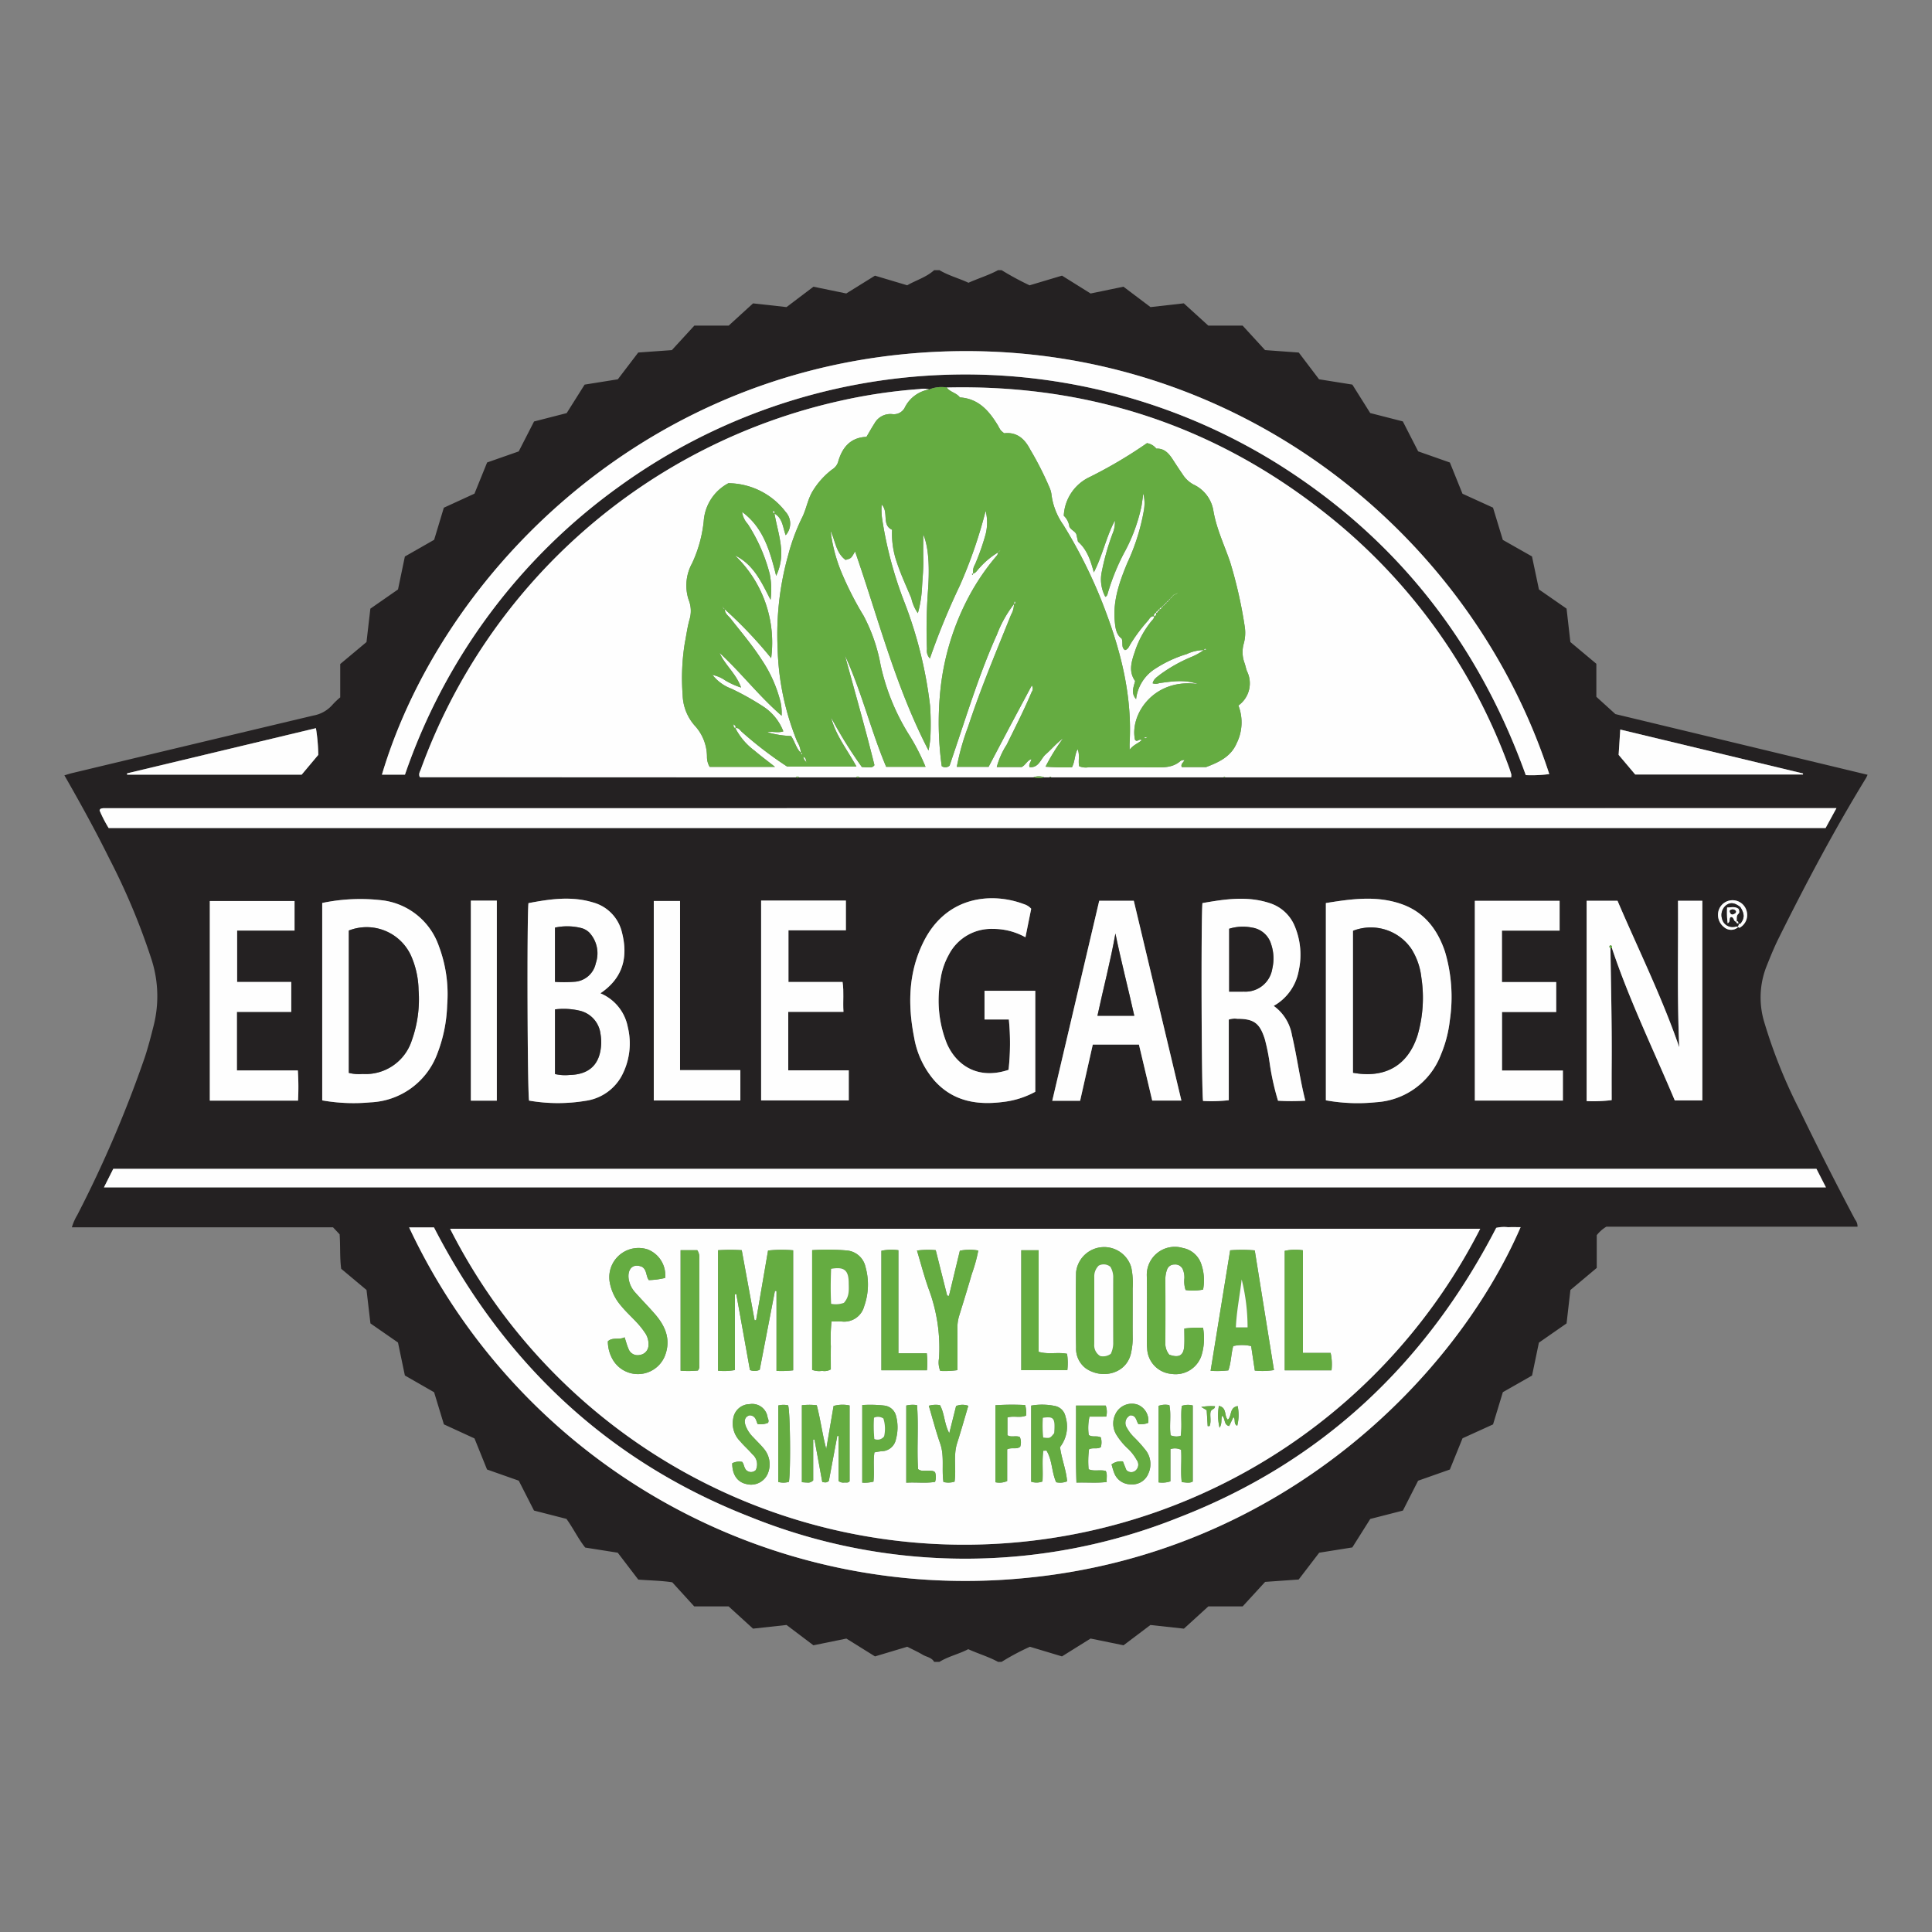 <svg id="Layer_1" data-name="Layer 1" xmlns="http://www.w3.org/2000/svg" viewBox="0 0 300 300"><rect x="0" y="0" width="300" height="300" fill="#808080" stroke="none"/><title>EDBL_Mark_Light</title><path d="M155.527,41.951a46.042,46.042,0,0,0,4.345,2.353l5.037-1.504,4.438,2.775,5.101-1.057,4.202,3.168,5.169-.584c1.257,1.142,2.509,2.28,3.806,3.459h5.327l3.487,3.802,5.234.381,3.149,4.152,5.169.824q1.337,2.128,2.776,4.418l5.064,1.297c.79,1.543,1.582,3.088,2.384,4.653l4.922,1.731c.624,1.544,1.273,3.153,1.956,4.846l4.742,2.162c.507,1.666,1.013,3.33,1.524,5.01l4.528,2.566c.346,1.642.704,3.34,1.08,5.126q2.086,1.448,4.289,2.978c.192,1.68.384,3.364.592,5.191,1.258,1.053,2.59,2.168,4.033,3.375v5.127c.946.859,1.827,1.658,2.959,2.686,12.794,3.078,25.947,6.243,39.159,9.422-.11.228-.173.393-.264.542-4.939,8.066-9.359,16.415-13.565,24.881-.694,1.397-1.273,2.845-1.855,4.293a13.182,13.182,0,0,0-.379,8.636,80.289,80.289,0,0,0,5.535,13.766q4.132,8.55,8.583,16.941a1.721,1.721,0,0,1,.382,1.109h-38.994a5.445,5.445,0,0,0-1.5,1.325v5.081c-1.407,1.18-2.739,2.298-4.09,3.431q-.3,2.607-.596,5.186c-1.471,1.023-2.898,2.016-4.299,2.99-.36,1.734-.705,3.393-1.061,5.107q-2.257,1.284-4.534,2.58c-.51,1.676-1.016,3.34-1.523,5.006l-4.738,2.155c-.641,1.58-1.294,3.188-1.969,4.851-1.625.573-3.263,1.15-4.93,1.738-.774,1.52-1.542,3.029-2.361,4.638l-5.067,1.298-2.788,4.423-5.141.82-3.186,4.162-5.21.369-3.492,3.806h-5.327c-1.199,1.093-2.451,2.234-3.79,3.455l-5.204-.567-4.175,3.151-5.118-1.048-4.441,2.773c-1.634-.491-3.255-.979-4.979-1.497a37.701,37.701,0,0,0-4.397,2.345h-.551c-1.472-.803-3.082-1.27-4.629-1.969-1.462.771-3.077,1.103-4.467,1.969h-.827c-.386-.697-1.181-.75-1.779-1.108-.746-.446-1.543-.806-2.394-1.241l-5.01,1.501-4.445-2.77c-1.691.345-3.392.692-5.117,1.044l-4.175-3.154-5.203.569-3.789-3.453h-5.341l-3.412-3.744c-1.711-.26-3.456-.279-5.276-.419-1.059-1.386-2.14-2.802-3.19-4.177l-5.052-.797c-1.085-1.363-1.852-2.994-2.912-4.454l-5.039-1.293-2.365-4.639-4.926-1.736c-.636-1.576-1.271-3.146-1.949-4.826l-4.752-2.184-1.519-4.987L62.868,213.582l-1.068-5.116-4.278-2.968-.61-5.193-3.934-3.293c-.232-1.74-.112-3.532-.242-5.347l-1.027-1.091H11.16A8.201,8.201,0,0,1,12.001,188.667a184.713,184.713,0,0,0,10.493-24.518c.529-1.613.954-3.255,1.367-4.903a18.607,18.607,0,0,0-.307-10.183,104.251,104.251,0,0,0-6.57-15.722c-2.156-4.358-4.5-8.616-6.985-12.946.424-.125.789-.252,1.163-.341q18.738-4.485,37.482-8.942a5.124,5.124,0,0,0,3.018-1.718,12.521,12.521,0,0,1,1.169-1.111v-5.173l4.078-3.411q.286-2.464.601-5.186l4.293-2.984q.523-2.512,1.064-5.113l4.547-2.597c.498-1.651.987-3.271,1.503-4.98L73.677,76.654l1.962-4.842,4.908-1.719q1.141-2.228,2.379-4.645l5.067-1.301q1.375-2.183,2.787-4.425l5.156-.825,3.169-4.158,5.219-.373,3.492-3.805H113.15l3.784-3.453,5.198.576,4.178-3.162,5.097,1.049,4.456-2.766,5.008,1.495c1.362-.789,2.951-1.236,4.182-2.348h.827c1.439.859,3.061,1.272,4.502,1.956,1.59-.712,3.159-1.174,4.594-1.956ZM269.896,143.964c.078.034.185.119.228.094a2.243,2.243,0,0,0,1.099-2.557,2.262,2.262,0,0,0-4.316-.238,2.394,2.394,0,0,0,.801,2.698,1.631,1.631,0,0,0,2.22-.028Zm-19.824,3.247.112.021.111-.026c2.719,8.143,6.481,15.849,9.765,23.668h4.278v-31.003h-3.777c.053,7.618-.147,15.172.194,22.752-2.691-7.821-6.361-15.205-9.586-22.75h-4.794v31.107a23.584,23.584,0,0,0,3.884-.152c0-1.817-.012-3.558.002-5.298C250.31,159.422,250.153,153.317,250.072,147.21Zm-59.829-26.505h44.411a2.152,2.152,0,0,0,.019-.467c-.12-.394-.242-.79-.386-1.176a88.828,88.828,0,0,0-27.904-38.902c-17.318-13.919-37.164-20.505-59.372-19.989a4.952,4.952,0,0,0-2.721.305,3.277,3.277,0,0,0-1.487-.064,83.287,83.287,0,0,0-12.244,1.807,90.152,90.152,0,0,0-65.215,57.251c-.133.365-.406.722-.138,1.219.436,0,.892-0,1.348,0q12.466.002,24.932.004,16.047.006,32.095.016a.526.526,0,0,0,.5-.002q4.435-0,8.87-0a.514.514,0,0,0,.499-0l27.027-.008a3.335,3.335,0,0,0,1.661.004l.815-.003.289.002,26.766.004.118.052ZM69.889,190.8a89.501,89.501,0,0,0,87.651,48.72,89.875,89.875,0,0,0,72.308-48.72Zm215.272-65.308q-134.788,0-269.101.003a1.678,1.678,0,0,0-.397.079.221.221,0,0,0-.107.075,1.168,1.168,0,0,0-.091.198,20.484,20.484,0,0,0,1.408,2.728H283.476C284.01,127.599,284.531,126.645,285.161,125.492Zm-222.279-5.204a91.648,91.648,0,0,1,33.354-44.808A91.707,91.707,0,0,1,198.404,72.028c18.434,11.565,31.14,27.785,38.519,48.331a20.418,20.418,0,0,0,3.649-.161C227.741,80.754,188.181,50.493,140.743,54.957c-42.891,4.036-72.577,35.534-81.437,65.331ZM16.14,184.377H283.533c-.534-1.042-1.008-1.967-1.475-2.88H17.589Zm47.386,6.211a95.356,95.356,0,0,0,95.657,54.445c39.835-3.778,66.856-31.2,76.935-54.479-.664,0-1.306-.023-1.946.006a5.558,5.558,0,0,0-1.837.096c-10.904,21.096-27.119,36.38-49.248,44.96a89.141,89.141,0,0,1-66.562-.056c-22.103-8.614-38.299-23.931-49.139-44.972ZM205.882,170.857a27.728,27.728,0,0,0,7.787.296,11.505,11.505,0,0,0,10.084-7.413,19.338,19.338,0,0,0,1.375-5.307,24.699,24.699,0,0,0-.742-10.626c-1.138-3.422-3.175-6.135-6.671-7.39-3.89-1.396-7.845-.838-11.834-.191ZM50.034,140.215v30.653a27.983,27.983,0,0,0,7.487.304,11.583,11.583,0,0,0,10.394-7.589,22.701,22.701,0,0,0,1.518-7.512,21.193,21.193,0,0,0-1.3-9.191,10.681,10.681,0,0,0-8.475-7.039A28.802,28.802,0,0,0,50.034,140.215Zm32.025.023c-.249,2.327-.154,29.678.097,30.663a26.232,26.232,0,0,0,8.759.035,7.574,7.574,0,0,0,5.528-3.71,10.675,10.675,0,0,0,1.043-7.732,7.124,7.124,0,0,0-4.257-5.256c3.539-2.385,4.328-5.656,3.342-9.476a6.322,6.322,0,0,0-4.495-4.635C88.732,139.112,85.372,139.605,82.059,140.239Zm115.721,15.956a7.852,7.852,0,0,0,3.887-5.479,11.479,11.479,0,0,0-.566-6.76,6.251,6.251,0,0,0-3.856-3.691c-3.521-1.192-7.039-.645-10.532-.033-.231,2.514-.141,29.645.099,30.724a24.217,24.217,0,0,0,3.992-.115V158.322a2.878,2.878,0,0,1,1.309-.125c2.599-.001,3.506.683,4.289,3.166a31.162,31.162,0,0,1,.76,3.773,39.317,39.317,0,0,0,1.288,5.784,34.978,34.978,0,0,0,4.239-.006c-.864-3.399-1.283-6.812-2.073-10.148A7.045,7.045,0,0,0,197.78,156.195ZM160.124,141.111a2.478,2.478,0,0,0-1.13-.717c-4.885-1.851-11.963-1.346-15.556,5.79-2.392,4.752-2.5,9.799-1.492,14.914a13.745,13.745,0,0,0,3.204,6.754c2.877,3.17,6.583,3.774,10.585,3.26a13.659,13.659,0,0,0,5.022-1.582V153.85h-7.882v4.452h3.777a37.737,37.737,0,0,1-.046,7.82c-4.804,1.611-8.124-.76-9.57-4.062a17.947,17.947,0,0,1-1.007-9.861,10.967,10.967,0,0,1,1.276-3.902,7.406,7.406,0,0,1,6.85-4.058,10.243,10.243,0,0,1,5.074,1.301C159.541,144.005,159.829,142.576,160.124,141.111Zm7.596,29.816c.669-2.968,1.32-5.857,1.966-8.728H176.854c.695,2.931,1.38,5.818,2.062,8.694h4.529c-2.476-10.391-4.928-20.683-7.391-31.021h-5.368c-2.425,10.325-4.848,20.646-7.293,31.055Zm65.501-18.432v-7.989h8.955v-4.627H229.012v31.015h13.673v-4.661h-9.453v-9.089h8.414v-4.649ZM118.188,139.837v31.038h13.607v-4.677h-9.396v-9.078h8.574c-.113-1.625.095-3.077-.141-4.635h-8.402v-8.025h8.918v-4.622ZM32.581,170.904H46.277a40.079,40.079,0,0,0-.028-4.688h-9.464v-9.092h8.439v-4.643H36.819V144.494h8.917v-4.582H32.581Zm68.938-.022h13.442v-4.712h-9.364v-26.265h-4.079ZM73.115,139.85v31.058h4.03V139.85ZM19.741,120.084l-.008.206H46.841l2.58-3.074a27.885,27.885,0,0,0-.364-4.145Zm231.599-2.87,2.576,3.051h26.046l.011-.16-28.379-6.818C251.505,114.662,251.426,115.89,251.34,117.214Z" fill="#242122"/><path d="M69.889,190.8H229.847a89.875,89.875,0,0,1-72.308,48.72A89.501,89.501,0,0,1,69.889,190.8Zm44.223,10.186.218-.058c.709,3.951,1.419,7.901,2.12,11.809a1.88,1.88,0,0,0,1.519-.035c.782-4.057,1.572-8.153,2.362-12.249l.245.024v12.392a14.8,14.8,0,0,0,2.587-.087V194.147a19.382,19.382,0,0,0-3.9.036c-.626,3.65-1.24,7.228-1.853,10.806l-.237.019q-.995-5.429-1.993-10.879a28.175,28.175,0,0,0-3.684.007v18.707a9.467,9.467,0,0,0,2.617-.1Zm61.77,2.379c0-1.1.005-2.199-.001-3.299a12.022,12.022,0,0,0-.221-3.277,4.387,4.387,0,0,0-8.568.771c-.073,3.893-.061,7.788.003,11.681a3.819,3.819,0,0,0,1.52,3.243c2.58,1.77,6.439.819,7.045-2.544a10.651,10.651,0,0,0,.23-2.041C175.868,206.388,175.881,204.876,175.881,203.364Zm15.136-9.218c-1.016,6.265-2.015,12.422-3.035,18.709a14.196,14.196,0,0,0,2.757-.065c.443-1.26.418-2.563.758-3.77a6.033,6.033,0,0,1,2.783.006c.192,1.287.378,2.536.566,3.798a11.269,11.269,0,0,0,2.975-.081c-.999-6.222-1.988-12.386-2.983-18.584A22.527,22.527,0,0,0,191.017,194.146Zm-4.201,6.096a7.708,7.708,0,0,0-.281-3.944,3.739,3.739,0,0,0-2.865-2.511,4.353,4.353,0,0,0-5.595,4.333c.057,2.847.012,5.695.016,8.543.001.918-.043,1.842.04,2.754a4.112,4.112,0,0,0,3.746,3.916,4.233,4.233,0,0,0,4.671-2.8,9.044,9.044,0,0,0,.259-4.361,18.119,18.119,0,0,0-2.908.121c0,.949.042,1.816-.009,2.678-.09,1.509-.811,1.924-2.321,1.385a2.691,2.691,0,0,1-.613-1.902q.028-4.892-0-9.784a4.242,4.242,0,0,1,.246-1.483,1.178,1.178,0,0,1,1.141-.835,1.273,1.273,0,0,1,1.331.769,3.245,3.245,0,0,1,.238,1.342,4.369,4.369,0,0,0,.186,1.852A7.781,7.781,0,0,0,186.816,200.242Zm-57.696,4.958c.633,0,1.135-.032,1.632.006a3.2,3.2,0,0,0,3.441-2.38,10.036,10.036,0,0,0,.207-6.078,3.253,3.253,0,0,0-2.902-2.576,34.993,34.993,0,0,0-5.388-.047v18.586a3.141,3.141,0,0,0,1.552.156,1.949,1.949,0,0,0,1.346-.232c0-1.135-.017-2.364.005-3.592A25.72,25.72,0,0,1,129.119,205.201Zm-32.134,2.454c-.838.446-1.838-.071-2.599.623a5.698,5.698,0,0,0,.676,2.688,4.518,4.518,0,0,0,8.183-.426c.962-2.5.104-4.574-1.513-6.451-.986-1.145-2.054-2.218-3.056-3.35a4.064,4.064,0,0,1-1.063-2.189c-.177-1.336.517-2.444,2.051-1.852.812.472.606,1.431,1.081,2.075a11.669,11.669,0,0,0,2.542-.337,4.314,4.314,0,0,0-2.67-4.408,4.542,4.542,0,0,0-5.928,5.149,7.58,7.58,0,0,0,1.711,3.543c1.153,1.427,2.631,2.557,3.653,4.099a3.065,3.065,0,0,1,.642,2.05,1.534,1.534,0,0,1-1.327,1.521,1.495,1.495,0,0,1-1.777-.949C97.358,208.906,97.212,208.333,96.986,207.655Zm45.4-13.471c.61,2.022,1.124,4.016,1.812,5.948a26.013,26.013,0,0,1,1.613,10.788,3.472,3.472,0,0,0,.191,1.953,13.783,13.783,0,0,0,2.674-.12c0-2.203.01-4.351-.006-6.499a6.156,6.156,0,0,1,.256-1.896c.677-2.188,1.354-4.376,1.991-6.576a24.016,24.016,0,0,0,.992-3.6,7.681,7.681,0,0,0-2.863.029c-.575,2.384-1.133,4.698-1.691,7.013l-.278-.039-1.776-7.059A13.246,13.246,0,0,0,142.385,194.184Zm-17.87,24.022v11.95c.341.023.568.052.795.05a1.065,1.065,0,0,0,.962-.337v-6.331l.203.005q.603,3.288,1.208,6.585c.397.049.654.165,1.022-.177.42-2.24.865-4.612,1.309-6.984l.2.011v6.993a1.18,1.18,0,0,0,.926.232c.264-.002.557.078.785-.195v-11.767a5.237,5.237,0,0,0-2.488.074q-.569,3.342-1.138,6.682c-.606-2.273-.885-4.56-1.475-6.794A10.4,10.4,0,0,0,124.515,218.206Zm77.803-8.128v-15.934a7.757,7.757,0,0,0-2.83.086v18.556h7.269a8.261,8.261,0,0,0-.137-2.709ZM158.581,194.135v18.626h7.152a8.873,8.873,0,0,0-.045-2.546c-1.466-.29-2.898.139-4.41-.309V194.135Zm-19.076,16.001V194.133a7.62,7.62,0,0,0-2.646.086v18.557h7.079a12.501,12.501,0,0,0-.028-2.64Zm-33.823-16.011v18.718a15.625,15.625,0,0,0,2.679-.025.925.925,0,0,0,.218-.75q.008-8.317.007-16.633a1.97,1.97,0,0,0-.318-1.31Zm58.919,30.583a5.183,5.183,0,0,0,.849-4.732,2.077,2.077,0,0,0-1.644-1.657,9.784,9.784,0,0,0-3.687-.056v11.815a2.648,2.648,0,0,0,1.758-.034c.102-1.598-.086-3.188.12-4.774.267,0,.483-.051.518.007.903,1.497.776,3.322,1.489,4.884a2.836,2.836,0,0,0,1.694-.141C165.557,228.244,164.851,226.577,164.6,224.708Zm18.906-6.401c-.195,1.595.067,3.152-.167,4.651a2.358,2.358,0,0,1-1.561-.08c-.234-1.522.12-3.129-.199-4.688a3.073,3.073,0,0,0-1.679.112v11.881a4.005,4.005,0,0,0,1.844-.162v-5.003a2.167,2.167,0,0,1,1.658.11c.115,1.662-.106,3.35.099,5.017.68.05,1.219.198,1.71-.096V218.241A2.966,2.966,0,0,0,183.507,218.307Zm-49.617-.131v12.049a5.736,5.736,0,0,0,1.741-.155c.176-1.534-.072-3.047.151-4.544a10.321,10.321,0,0,1,1.123-.181,2.287,2.287,0,0,0,2.225-1.898,6.896,6.896,0,0,0,.021-3.533,2.115,2.115,0,0,0-1.815-1.654A18.972,18.972,0,0,0,133.889,218.176Zm-20.189,9.036c-.009,1.789.81,2.949,2.227,3.237a2.82,2.82,0,0,0,3.341-1.748,3.753,3.753,0,0,0-.657-3.752c-.488-.604-1.066-1.134-1.59-1.71a5.083,5.083,0,0,1-1.269-1.929c-.231-.777-.069-1.342.656-1.541.965.067.985.838,1.238,1.36a3.073,3.073,0,0,0,1.617-.193c.167-.343.003-.591-.072-.849a2.41,2.41,0,0,0-2.797-2.053,2.61,2.61,0,0,0-2.546,2.254,3.942,3.942,0,0,0,1.093,3.525c.587.701,1.29,1.305,1.882,2.002a2.043,2.043,0,0,1,.534,2.454,1.049,1.049,0,0,1-1.308.142c-.527-.322-.464-.979-.798-1.408A2.404,2.404,0,0,0,113.701,227.212Zm60.663-.285a2.46,2.46,0,0,0-1.759.463,12.568,12.568,0,0,0,.408,1.336,2.723,2.723,0,0,0,2.556,1.762,2.681,2.681,0,0,0,2.748-1.672,3.519,3.519,0,0,0-.514-3.751,20.42,20.42,0,0,0-1.651-1.837,6.104,6.104,0,0,1-1.167-1.523,1.315,1.315,0,0,1,.515-1.927c.936-.038.928.852,1.262,1.345a2.887,2.887,0,0,0,1.537-.187,2.659,2.659,0,0,0-1.655-2.826,2.822,2.822,0,0,0-3.334,1.268,3.345,3.345,0,0,0,.114,3.522,10.374,10.374,0,0,0,1.771,2.098,7.261,7.261,0,0,1,1.329,1.739,1.188,1.188,0,0,1-.105,1.522,1.026,1.026,0,0,1-1.525-.004Zm-2.59-6.956a2.87,2.87,0,0,0-.079-1.715H167.082c.033,4.04-.075,7.963.069,11.962,1.656-.052,3.148.098,4.703-.097-.054-.678.12-1.219-.158-1.713-.901-.235-1.799.111-2.657-.265a14.177,14.177,0,0,1,.066-3.095c.618-.316,1.267.031,1.833-.339a2.795,2.795,0,0,0-.004-1.509c-.634-.323-1.285.029-1.874-.374a7.987,7.987,0,0,1,.116-2.853Zm-27.55-1.686c.607,2.04,1.108,3.985,1.769,5.874.682,1.949.206,3.981.506,5.963a3.207,3.207,0,0,0,1.724-.051c.297-1.994-.228-4.029.402-5.99.611-1.902,1.15-3.828,1.734-5.788a2.683,2.683,0,0,0-1.898.035l-1.059,4.226c-.792-1.488-.711-3.035-1.442-4.362A3.958,3.958,0,0,0,144.224,218.285Zm10.341-.079v11.955a2.973,2.973,0,0,0,1.828-.182v-4.924c.718-.357,1.423.059,2.021-.403a2.095,2.095,0,0,0-.06-1.516c-.643-.272-1.329.109-1.919-.278v-2.751c.964-.308,1.963.113,2.897-.297a4.284,4.284,0,0,0-.146-1.634A39.019,39.019,0,0,0,154.564,218.206Zm-13.841.045v11.98c1.565-.098,3.018.118,4.471-.125a2.346,2.346,0,0,0,0-1.5c-.387-.328-.816-.202-1.219-.234-.443-.035-.917.134-1.417-.248-.213-3.248.099-6.58-.161-9.935A4.432,4.432,0,0,0,140.724,218.251Zm-19.876-.006v11.872a3.03,3.03,0,0,0,1.656-.015c.296-1.867.199-10.948-.127-11.883A3.287,3.287,0,0,0,120.848,218.245Zm68.921,1.589c.546.423.203,1.399,1.093,1.605l.66-1.392c.406.37-.049,1.041.596,1.346a6.773,6.773,0,0,0,.067-3.059c-1.309.222-.884,1.564-1.527,2.111-.611-.564-.086-1.863-1.388-2.137a8.172,8.172,0,0,0,.104,3.392C189.815,221.006,189.555,220.424,189.769,219.834Zm-1.109-1.472a8.687,8.687,0,0,0-2.13.113l.844.497c.054.861.104,1.67.155,2.478l.298-.011c.294-.764.017-1.603.152-2.196C188.12,218.73,188.668,218.875,188.66,218.362Z" fill="#fefefe"/><path d="M147.01,60.172c22.208-.517,42.054,6.069,59.372,19.989A88.828,88.828,0,0,1,234.287,119.063c.144.386.266.781.386,1.176a2.152,2.152,0,0,1-.019.467H190.243c-.079-.113-.158-.116-.236 0l-26.766-.004c-.095-.135-.192-.128-.289-.002l-.815.003a2.354,2.354,0,0,0-1.661-.004l-27.027.008a.321.321,0,0,0-.499 0q-4.435 0-8.87 0a.33.33,0,0,0-.5.002q-16.047-.008-32.095-.016-12.466-.004-24.932-.004c-.456-0-.911,0-1.348,0-.268-.497.006-.854.138-1.219a90.152,90.152,0,0,1,65.215-57.251A83.287,83.287,0,0,1,142.803,60.413a3.277,3.277,0,0,1,1.487.064,5.186,5.186,0,0,0-3.738,2.691,1.902,1.902,0,0,1-1.988,1.138,2.815,2.815,0,0,0-2.774,1.442c-.421.653-.799,1.335-1.245,2.087-2.497.098-3.792,1.662-4.418,3.943a2.146,2.146,0,0,1-.934,1.136,12.209,12.209,0,0,0-2.937,3.24c-.852,1.34-1.033,2.932-1.757,4.314a30.692,30.692,0,0,0-2.088,5.658,45.568,45.568,0,0,0-1.659,14.564,40.982,40.982,0,0,0,3.025,14.439,3.994,3.994,0,0,1,.587,1.809l.02-.022c-.766-.705-.937-1.76-1.551-2.627a15.122,15.122,0,0,1-3.681-.588c.77-.179,1.601.155,2.484-.133a8.02,8.02,0,0,0-3.061-3.822,41.757,41.757,0,0,0-5.025-2.816,6.674,6.674,0,0,1-2.931-2.149l-.019.02a5.246,5.246,0,0,1,2.005.845,11.779,11.779,0,0,0,2.47,1.117c-.765-2.167-2.504-3.499-3.337-5.38,3.331,3.061,6.086,6.68,9.635,9.753a8.051,8.051,0,0,0-.166-2.102,20.687,20.687,0,0,0-2.948-6.617c-1.441-2.242-3.166-4.269-4.809-6.359-.353-.449-.928-.789-.896-1.479l-.02.021a66.326,66.326,0,0,1,7.213,7.598,18.709,18.709,0,0,0-5.617-15.946c2.926,1.41,4.134,4.205,5.523,6.881a12.116,12.116,0,0,0-.129-4.004,26.268,26.268,0,0,0-3.408-7.761,3.517,3.517,0,0,1-.887-1.877c3.252,2.375,4.32,5.972,5.291,9.924a8.198,8.198,0,0,0,.748-4.457c-.172-1.784-.712-3.49-1.015-5.245l-.021.016c1.325.741,1.319,2.179,1.77,3.377a2.683,2.683,0,0,0-.007-3.618,11.315,11.315,0,0,0-8.884-4.456,7.22,7.22,0,0,0-3.836,5.88,20.326,20.326,0,0,1-1.815,6.568,7.123,7.123,0,0,0-.505,5.722,4.568,4.568,0,0,1,.124,2.963c-.339,1.184-.493,2.42-.734,3.632a34.308,34.308,0,0,0-.344,8.094,7.503,7.503,0,0,0,1.863,4.767,7.156,7.156,0,0,1,1.915,4.884,3.099,3.099,0,0,0,.416,1.54h10.152c-1.178-.929-2.198-1.681-3.157-2.503a10.072,10.072,0,0,1-3.003-3.515l-.02.015c.52-.15.724.3,1.012.556a59.543,59.543,0,0,0,7.042,5.392h10.768c-1.419-2.601-3.223-4.831-3.933-7.607a69.44,69.44,0,0,0,4.774,7.684c.368.017.688.054,1.005.042.302-.011.648.091.948-.334-1.397-5.657-3.026-11.334-4.581-17.033,2.585,5.581,3.999,11.594,6.402,17.294h6.113a32.78,32.78,0,0,0-2.767-5.308,34.061,34.061,0,0,1-4.215-10.527,26.205,26.205,0,0,0-2.644-7.637,50.412,50.412,0,0,1-3.269-6.348,24.613,24.613,0,0,1-1.849-6.804c.753,1.523.817,3.402,2.329,4.494.869-.243.869-.243,1.471-1.318,3.59,10.308,6.233,20.913,11.409,30.91a17.965,17.965,0,0,0,.279-1.869,42.464,42.464,0,0,0-.041-5.094A65.963,65.963,0,0,0,140.424,93.474a61.221,61.221,0,0,1-3.46-12.987,10.379,10.379,0,0,1-.062-2.138c1.157,1.204-.053,3.164,1.618,3.917a13.542,13.542,0,0,0,.778,5.169c.621,1.875,1.464,3.658,2.216,5.478a6.408,6.408,0,0,0,1.01,2.306,18.271,18.271,0,0,0,.653-4.164c.08-1.374.222-2.744.192-4.124-.028-1.313-.006-2.627-.006-3.94.978,2.284.946,5.923.723,8.873a81.556,81.556,0,0,0-.149,8.947,1.723,1.723,0,0,0,.457,1.437,110.069,110.069,0,0,1,4.654-11.334,73.744,73.744,0,0,0,4-11.581,7.321,7.321,0,0,1-.009,3.65,37.017,37.017,0,0,1-1.639,4.664,2.07,2.07,0,0,0-.273,1.45c-.204-.035-.26.018-.117.2l.102-.217c.469-.141.663-.588.984-.892a12.149,12.149,0,0,1,2.881-2.401l-.02-.02c.029.366-.23.573-.434.819a35.349,35.349,0,0,0-4.062,6.023,39.539,39.539,0,0,0-4.384,14.058,49.377,49.377,0,0,0,.155,12.304.986.986,0,0,0,1.22-.077c.31-.921.631-1.875.953-2.828,1.989-5.896,3.84-11.843,6.399-17.53a18.346,18.346,0,0,1,2.662-4.751l-.02-.019a3.399,3.399,0,0,1-.455,1.705c-2.3,5.743-4.72,11.441-6.646,17.326a37.319,37.319,0,0,0-1.772,6.279h4.938c1.142-2.166,2.249-4.275,3.365-6.378q1.662-3.132,3.34-6.256a.882.882,0,0,1-.018,1.013c-1.171,2.787-2.549,5.476-3.879,8.188a12.042,12.042,0,0,0-1.543,3.472h3.854c.635-.31.837-1.009,1.523-1.235-.049.463-.474.759-.278,1.252,1.471.116,1.713-1.319,2.517-2.008.843-.722,1.539-1.614,2.672-2.456a31.331,31.331,0,0,0-2.715,4.387,39.253,39.253,0,0,0,4.11.088c.483-.948.395-1.929.873-2.804.381.902.053,1.797.241,2.646a2.676,2.676,0,0,0,1.485.158c3.444.011,6.889-.019,10.332.018,1.397.015,2.755.019,3.889-.971a.789.789,0,0,1,.655-.14l-.021-.02c-.1.368-.623.574-.408,1.092h3.753c2.111-.784,3.9-1.681,4.764-3.699a7.259,7.259,0,0,0,.275-5.868,4.23,4.23,0,0,0,1.333-5.326c-.162-.426-.236-.885-.395-1.313a4.859,4.859,0,0,1-.105-2.98,6.254,6.254,0,0,0,.136-2.73,70.1,70.1,0,0,0-2.243-9.901c-.896-2.636-2.119-5.156-2.6-7.938a5.451,5.451,0,0,0-3.1-4.127,4.525,4.525,0,0,1-1.687-1.583c-.518-.755-1.022-1.521-1.519-2.29-.618-.957-1.328-1.768-2.566-1.699a2.324,2.324,0,0,0-1.451-.853,70.943,70.943,0,0,1-8.876,5.253,6.996,6.996,0,0,0-4.041,6.017,2.864,2.864,0,0,1,.874,1.723c.314.547.846.65,1.076,1.161l.256,1.142c1.354,1.183,1.936,2.796,2.46,4.777,1.394-2.724,1.89-5.467,3.269-8.05a4.62,4.62,0,0,1-.377,2.078,37.818,37.818,0,0,0-1.699,6.075,5.74,5.74,0,0,0,.593,3.692.626.626,0,0,0,.347-.458,34.002,34.002,0,0,1,2.561-6.351,26.352,26.352,0,0,0,2.712-7.316c.102-.642.186-1.287.278-1.93a6.336,6.336,0,0,1,.114,2.474A32.583,32.583,0,0,1,175.029,87.453c-1.177,2.855-2.21,5.734-1.94,8.91.095,1.119.225,2.189,1.084,2.798.258.69-.127,1.374.528,1.793.501-.152.634-.63.872-1.002a25.456,25.456,0,0,1,2.633-3.516c.279-.305.448-.847,1.044-.722l-.024-.018c-.004.361-.28.559-.476.808a14.751,14.751,0,0,0-2.448,4.434c-.533,1.59-1.169,3.235-.041,4.807-.24.969-.68,1.883.15,2.819a6.455,6.455,0,0,1,3.036-4.766,19.036,19.036,0,0,1,4.853-2.24,6.139,6.139,0,0,1,2.657-.607l-.021-.021a9.558,9.558,0,0,1-1.894,1.065,23.416,23.416,0,0,0-4.9,2.748c-.46.377-1.023.694-1.158,1.363a1.524,1.524,0,0,0,1.025-.028c2.087-.3,4.175-.595,6.222.224.033.013.085-.022.128-.035l-.017.01c-6.99-1.223-10.97,4.558-10.099,8.603.361.445.641-.253,1.038.064-.556.504-1.293.702-1.874,1.482,0-.531-.013-.796.002-1.058.385-7.008-1.207-13.68-3.627-20.166a75.888,75.888,0,0,0-6.672-13.699,10.4,10.4,0,0,1-1.851-4.82,4.007,4.007,0,0,0-.321-1.045,50.01,50.01,0,0,0-2.99-5.873c-.837-1.619-2.048-2.71-4.01-2.487a3.657,3.657,0,0,1-.558-.476,7.256,7.256,0,0,1-.405-.71c-1.374-2.262-2.995-4.194-5.929-4.381C148.525,60.989,147.533,60.904,147.01,60.172Z" fill="#fefefe"/><path d="M114.186,113.064a10.072,10.072,0,0,0,3.003,3.515c.96.822,1.979,1.574,3.157,2.503H110.194a3.099,3.099,0,0,1-.416-1.54,7.156,7.156,0,0,0-1.915-4.884,7.503,7.503,0,0,1-1.863-4.767,34.308,34.308,0,0,1,.344-8.094c.241-1.212.395-2.448.734-3.632a4.568,4.568,0,0,0-.124-2.963,7.123,7.123,0,0,1,.505-5.722,20.326,20.326,0,0,0,1.815-6.568,7.22,7.22,0,0,1,3.836-5.88,11.315,11.315,0,0,1,8.884,4.456,2.683,2.683,0,0,1,.007,3.618c-.452-1.198-.446-2.636-1.77-3.377.025-.149.056-.3-.116-.398-.132.197-.017.297.137.382.304,1.755.843,3.461,1.015,5.245a8.198,8.198,0,0,1-.748,4.457c-.971-3.953-2.039-7.549-5.291-9.924a3.517,3.517,0,0,0,.887,1.877,26.268,26.268,0,0,1,3.408,7.761,12.116,12.116,0,0,1,.129,4.004c-1.389-2.675-2.597-5.471-5.523-6.881a18.709,18.709,0,0,1,5.617,15.946,66.326,66.326,0,0,0-7.213-7.598l-.276-.274-.111-.061.131.04a.309.309,0,0,0,.276.274c-.032.691.543,1.03.896,1.479,1.642,2.09,3.368,4.116,4.809,6.359a20.687,20.687,0,0,1,2.948,6.617,8.051,8.051,0,0,1,.166,2.102c-3.549-3.073-6.304-6.691-9.635-9.753.833,1.882,2.572,3.213,3.337,5.38a11.779,11.779,0,0,1-2.47-1.117,5.246,5.246,0,0,0-2.005-.845l-.079-.075.097.055a6.674,6.674,0,0,0,2.931,2.149,41.757,41.757,0,0,1,5.025,2.816,8.02,8.02,0,0,1,3.061,3.822c-.883.288-1.714-.046-2.484.133a15.122,15.122,0,0,0,3.681.588c.615.867.785,1.922,1.551,2.627l.12.23c.131-.193.015-.214-.14-.208a3.994,3.994,0,0,0-.587-1.809,40.982,40.982,0,0,1-3.025-14.439,45.568,45.568,0,0,1,1.659-14.564,30.692,30.692,0,0,1,2.088-5.658c.724-1.382.905-2.974,1.757-4.314a12.209,12.209,0,0,1,2.937-3.24,2.146,2.146,0,0,0,.934-1.136c.626-2.281,1.921-3.846,4.418-3.943.447-.752.824-1.434,1.245-2.087a2.815,2.815,0,0,1,2.774-1.442,1.902,1.902,0,0,0,1.988-1.138,5.186,5.186,0,0,1,3.738-2.691,4.952,4.952,0,0,1,2.721-.305c.522.731,1.514.817,2.038,1.537,2.934.186,4.555,2.119,5.929,4.381a7.256,7.256,0,0,0,.405.71,3.657,3.657,0,0,0,.558.476c1.961-.224,3.173.868,4.01,2.487a50.01,50.01,0,0,1,2.99,5.873,4.007,4.007,0,0,1,.321,1.045,10.4,10.4,0,0,0,1.851,4.82,75.888,75.888,0,0,1,6.672,13.699c2.42,6.487,4.012,13.158,3.627,20.166-.014.263-.002.527-.002,1.058.581-.78,1.317-.978,1.874-1.482-.397-.317-.677.381-1.038-.064-.871-4.046,3.109-9.826,10.099-8.603l.017-.01c-.043.013-.096.048-.128.035-2.048-.818-4.136-.524-6.222-.224a1.524,1.524,0,0,1-1.025.028c.135-.668.698-.986,1.158-1.363a23.416,23.416,0,0,1,4.9-2.748,9.558,9.558,0,0,0,1.894-1.065l.36-.093c-.186-.166-.267-.038-.339.114a6.139,6.139,0,0,0-2.657.607,19.036,19.036,0,0,0-4.853,2.24,6.455,6.455,0,0,0-3.036,4.766c-.83-.936-.39-1.85-.15-2.819-1.128-1.572-.492-3.217.041-4.807a14.751,14.751,0,0,1,2.448-4.434c.196-.249.472-.447.476-.808a.413.413,0,0,0,.267-.562c.21.026.302-.066.273-.277.197.013.292-.076.276-.276.204.019.3-.069.273-.278.2.017.279-.088.275-.276.195.008.288-.084.278-.28.198.018.288-.073.274-.271a.242.242,0,0,0,.275-.275.269.269,0,0,0,.275-.275.3.3,0,0,0,.277-.273l.285-.283.557-.252c.125-.106-.026.043.014.015l-.55.257-.286.283-.277.274-.275.275-.274.276-.271.269-.28.281-.275.275a43.498,43.498,0,0,1-.55.552.319.319,0,0,0-.273.278c-.239.116-.376.279-.262.559-.596-.125-.764.417-1.044.722a25.456,25.456,0,0,0-2.633,3.516c-.238.372-.37.85-.872,1.002-.655-.419-.27-1.103-.528-1.793-.859-.609-.989-1.678-1.084-2.798-.27-3.176.763-6.055,1.94-8.91a32.583,32.583,0,0,0,2.617-8.354,6.336,6.336,0,0,0-.114-2.474c-.092.643-.176,1.288-.278,1.93a26.352,26.352,0,0,1-2.712,7.316,34.002,34.002,0,0,0-2.561,6.351.626.626,0,0,1-.347.458,5.74,5.74,0,0,1-.593-3.692,37.818,37.818,0,0,1,1.699-6.075,4.62,4.62,0,0,0,.377-2.078c-1.379,2.584-1.875,5.326-3.269,8.05-.524-1.981-1.106-3.594-2.46-4.777l-.256-1.142c-.23-.511-.762-.614-1.076-1.161a2.864,2.864,0,0,0-.874-1.723,6.996,6.996,0,0,1,4.041-6.017,70.943,70.943,0,0,0,8.876-5.253,2.324,2.324,0,0,1,1.451.853c1.237-.069,1.947.742,2.566,1.699.497.769,1.001,1.535,1.519,2.29a4.525,4.525,0,0,0,1.687,1.583,5.451,5.451,0,0,1,3.1,4.127c.481,2.782,1.704,5.302,2.6,7.938a70.1,70.1,0,0,1,2.243,9.901,6.254,6.254,0,0,1-.136,2.73,4.859,4.859,0,0,0,.105,2.98c.158.428.233.887.395,1.313a4.23,4.23,0,0,1-1.333,5.326,7.259,7.259,0,0,1-.275,5.868c-.864,2.018-2.653,2.915-4.764,3.699H183.505c-.216-.518.307-.725.408-1.092.048-.036.097-.073.058-.044.024-.042-.006.011-.037.064a.789.789,0,0,0-.655.14c-1.134.991-2.492.986-3.889.971-3.444-.037-6.888-.006-10.332-.018a2.676,2.676,0,0,1-1.485-.158c-.187-.849.14-1.744-.241-2.646-.478.875-.39,1.856-.873,2.804a39.253,39.253,0,0,1-4.11-.088,31.331,31.331,0,0,1,2.715-4.387c-1.133.842-1.829,1.734-2.672,2.456-.805.689-1.047,2.123-2.517,2.008-.195-.493.23-.789.278-1.252-.685.225-.887.925-1.523,1.235h-3.854a12.042,12.042,0,0,1,1.543-3.472c1.33-2.712,2.709-5.4,3.879-8.188a.882.882,0,0,0,.018-1.013q-1.67,3.128-3.34,6.256c-1.116,2.103-2.223,4.212-3.365,6.378h-4.938a37.319,37.319,0,0,1,1.772-6.279c1.926-5.885,4.346-11.583,6.646-17.326a3.399,3.399,0,0,0,.455-1.705c.231-.054.264-.174.114-.374l-.094.393a18.346,18.346,0,0,0-2.662,4.751c-2.559,5.687-4.411,11.634-6.399,17.53-.322.954-.642,1.907-.953,2.828a.986.986,0,0,1-1.22.077,49.377,49.377,0,0,1-.155-12.304,39.539,39.539,0,0,1,4.384-14.058,35.349,35.349,0,0,1,4.062-6.023c.204-.246.463-.454.434-.819a.379.379,0,0,0,.283-.284l.075-.05-.053.07-.284.283a12.149,12.149,0,0,0-2.881,2.401c-.321.304-.515.751-.984.892l.016.017a2.07,2.07,0,0,1,.273-1.45,37.017,37.017,0,0,0,1.639-4.664,7.321,7.321,0,0,0,.009-3.65,73.744,73.744,0,0,1-4,11.581,110.069,110.069,0,0,0-4.654,11.334,1.723,1.723,0,0,1-.457-1.437,81.556,81.556,0,0,1,.149-8.947c.223-2.95.255-6.589-.723-8.873,0,1.313-.022,2.627.006,3.94.03,1.381-.112,2.75-.192,4.124a18.271,18.271,0,0,1-.653,4.164,6.408,6.408,0,0,1-1.01-2.306c-.752-1.82-1.595-3.603-2.216-5.478a13.542,13.542,0,0,1-.778-5.169c-1.671-.753-.461-2.713-1.618-3.917a10.379,10.379,0,0,0,.062,2.138A61.221,61.221,0,0,0,140.424,93.474a65.963,65.963,0,0,1,3.997,16.098,42.464,42.464,0,0,1,.041,5.094,17.965,17.965,0,0,1-.279,1.869c-5.176-9.997-7.819-20.601-11.409-30.91-.602,1.075-.602,1.075-1.471,1.318-1.512-1.091-1.576-2.971-2.329-4.494a24.613,24.613,0,0,0,1.849,6.804,50.412,50.412,0,0,0,3.269,6.348,26.205,26.205,0,0,1,2.644,7.637,34.061,34.061,0,0,0,4.215,10.527,32.78,32.78,0,0,1,2.767,5.308h-6.113c-2.404-5.7-3.818-11.714-6.402-17.294,1.555,5.699,3.184,11.376,4.581,17.033-.301.425-.646.322-.948.334-.318.012-.637-.024-1.005-.042a69.44,69.44,0,0,1-4.774-7.684c.71,2.776,2.514,5.006,3.933,7.607H122.219a59.543,59.543,0,0,1-7.042-5.392c-.288-.256-.492-.706-1.012-.556.116-.28-.022-.443-.259-.559l-.077-.081c-.009-.005.044.027.097.06C113.907,112.735,113.931,112.952,114.186,113.064Zm63.949,1.395-.46.087c.24.171.326-.016.446-.102C178.265,114.32,178.099,114.483,178.134,114.46Zm-52.927,3.834.098.075-.117-.055c-.084-.248-.03-.58-.419-.76A1.235,1.235,0,0,0,125.207,118.293Z" fill="#65ac41"/><path d="M285.161,125.492c-.63,1.153-1.151,2.107-1.685,3.084H16.872a20.484,20.484,0,0,1-1.408-2.728,1.168,1.168,0,0,1,.091-.198.221.221,0,0,1,.107-.075,1.678,1.678,0,0,1,.397-.079Q150.492,125.49,285.161,125.492Z" fill="#fefefe"/><path d="M62.882,120.288H59.306c8.86-29.797,38.546-61.295,81.437-65.331,47.438-4.464,86.998,25.797,99.828,65.241a20.418,20.418,0,0,1-3.649.161C229.544,99.813,216.838,83.592,198.404,72.028A91.707,91.707,0,0,0,96.235,75.48,91.648,91.648,0,0,0,62.882,120.288Z" fill="#fefefe"/><path d="M16.14,184.377l1.449-2.88h264.468c.468.913.942,1.839,1.475,2.88Z" fill="#fefefe"/><path d="M63.527,190.588h3.859c10.841,21.042,27.036,36.358,49.139,44.972a89.141,89.141,0,0,0,66.562.056c22.129-8.58,38.345-23.864,49.248-44.96a5.558,5.558,0,0,1,1.837-.096c.64-.029,1.282-.006,1.946-.006-10.079,23.279-37.101,50.702-76.935,54.479A95.356,95.356,0,0,1,63.527,190.588Z" fill="#fefefe"/><path d="M250.072,147.21c.08,6.106.238,12.212.187,18.319-.014,1.74-.002,3.481-.002,5.298a23.584,23.584,0,0,1-3.884.152V139.873h4.794c3.225,7.545,6.896,14.929,9.586,22.75-.341-7.58-.141-15.134-.194-22.752h3.777v31.003h-4.278c-3.284-7.82-7.046-15.526-9.765-23.668.042-.237.021-.427-.295-.404C249.847,146.975,249.878,147.108,250.072,147.21Z" fill="#fefefe"/><path d="M205.882,170.857V140.227c3.989-.647,7.944-1.205,11.834.191,3.497,1.255,5.533,3.968,6.671,7.39a24.699,24.699,0,0,1,.742,10.626,19.338,19.338,0,0,1-1.375,5.307,11.505,11.505,0,0,1-10.084,7.413A27.728,27.728,0,0,1,205.882,170.857Zm4.221-4.278c5.028.915,8.542-1.164,10.022-5.84a20.803,20.803,0,0,0,.578-8.984A10.449,10.449,0,0,0,219.182,147.374a7.621,7.621,0,0,0-9.079-2.842Z" fill="#fefefe"/><path d="M50.034,140.215a28.802,28.802,0,0,1,9.625-.375,10.681,10.681,0,0,1,8.475,7.039,21.193,21.193,0,0,1,1.3,9.191,22.701,22.701,0,0,1-1.518,7.512,11.583,11.583,0,0,1-10.394,7.589,27.983,27.983,0,0,1-7.487-.304Zm4.13,26.383a6.397,6.397,0,0,0,2.14.167,7.523,7.523,0,0,0,7.634-5.193,18.946,18.946,0,0,0,1.058-7.857,13.797,13.797,0,0,0-1.182-5.34,7.576,7.576,0,0,0-9.65-3.882Z" fill="#fefefe"/><path d="M82.059,140.239c3.313-.633,6.673-1.127,10.017-.111a6.322,6.322,0,0,1,4.495,4.635c.987,3.821.197,7.092-3.342,9.476a7.124,7.124,0,0,1,4.257,5.256,10.675,10.675,0,0,1-1.043,7.732A7.574,7.574,0,0,1,90.915,170.937a26.232,26.232,0,0,1-8.759-.035C81.905,169.916,81.81,142.565,82.059,140.239Zm4.122,16.498v10.042a6.966,6.966,0,0,0,2.249.146c3.094-.069,4.744-1.652,4.918-4.74a7.47,7.47,0,0,0-.104-1.644,4.214,4.214,0,0,0-3.322-3.62A10.96,10.96,0,0,0,86.181,156.736Zm-.004-4.273a21.598,21.598,0,0,0,3.179-.029,3.608,3.608,0,0,0,3.159-2.868,4.722,4.722,0,0,0-.996-4.746,2.797,2.797,0,0,0-1.175-.694,9.042,9.042,0,0,0-4.167-.09Z" fill="#fefefe"/><path d="M197.78,156.195a7.045,7.045,0,0,1,2.837,4.571c.79,3.337,1.21,6.749,2.073,10.148a34.978,34.978,0,0,1-4.239.006,39.317,39.317,0,0,1-1.288-5.784,31.162,31.162,0,0,0-.76-3.773c-.783-2.483-1.689-3.167-4.289-3.166a2.878,2.878,0,0,0-1.309.125v12.519a24.217,24.217,0,0,1-3.992.115c-.241-1.079-.33-28.21-.099-30.724,3.492-.612,7.01-1.159,10.532.033a6.251,6.251,0,0,1,3.856,3.691,11.479,11.479,0,0,1,.566,6.76A7.852,7.852,0,0,1,197.78,156.195Zm-6.916-11.98v9.766c.829,0,1.564.017,2.297-.003a4.212,4.212,0,0,0,4.402-3.566,6.924,6.924,0,0,0-.184-3.805,3.643,3.643,0,0,0-2.965-2.572A7.203,7.203,0,0,0,190.864,144.215Z" fill="#fefefe"/><path d="M160.124,141.111c-.295,1.465-.584,2.894-.894,4.43a10.243,10.243,0,0,0-5.074-1.301,7.406,7.406,0,0,0-6.85,4.058,10.967,10.967,0,0,0-1.276,3.902,17.947,17.947,0,0,0,1.007,9.861c1.446,3.302,4.766,5.673,9.57,4.062a37.737,37.737,0,0,0,.046-7.82h-3.777V153.85h7.882v15.681a13.659,13.659,0,0,1-5.022,1.582c-4.002.514-7.708-.09-10.585-3.26a13.745,13.745,0,0,1-3.204-6.754c-1.008-5.115-.9-10.163,1.492-14.914,3.592-7.136,10.67-7.641,15.556-5.79A2.478,2.478,0,0,1,160.124,141.111Z" fill="#fefefe"/><path d="M167.72,170.927H163.394c2.444-10.409,4.868-20.73,7.293-31.055h5.368c2.463,10.338,4.915,20.63,7.391,31.021h-4.529c-.682-2.875-1.367-5.763-2.062-8.694h-7.167C169.04,165.07,168.389,167.959,167.72,170.927Zm8.413-13.202c-.963-4.327-2.06-8.511-2.932-12.774-.754,4.285-1.865,8.465-2.789,12.774Z" fill="#fefefe"/><path d="M233.221,152.495h8.425v4.649h-8.414v9.089h9.453v4.661h-13.673V139.879h13.163v4.627h-8.955Z" fill="#fefefe"/><path d="M118.188,139.837h13.161v4.622h-8.918v8.025h8.402c.237,1.558.029,3.01.141,4.635h-8.574v9.078h9.396v4.677H118.188Z" fill="#fefefe"/><path d="M32.581,170.904v-30.992H45.736v4.582H36.819v7.987h8.405v4.643H36.785v9.092h9.464a40.079,40.079,0,0,1,.028,4.688Z" fill="#fefefe"/><path d="M101.519,170.883V139.906h4.079v26.265h9.364v4.712Z" fill="#fefefe"/><path d="M73.115,139.85h4.03v31.058H73.115Z" fill="#fefefe"/><path d="M19.741,120.084l29.316-7.013a27.885,27.885,0,0,1,.364,4.145l-2.58,3.074H19.733Z" fill="#fefefe"/><path d="M251.34,117.214c.086-1.324.165-2.552.254-3.927l28.379,6.818-.011.16h-26.046Z" fill="#fefefe"/><path d="M269.928,143.933a1.631,1.631,0,0,1-2.22.028,2.394,2.394,0,0,1-.801-2.698,2.262,2.262,0,0,1,4.316.238,2.243,2.243,0,0,1-1.099,2.557c-.044.025-.151-.06-.228-.094-.14-.202.266-.399.005-.602a.269.269,0,0,0,.442-.064c.567-.768.538-1.426-.099-2.445-.877-.691-1.522-.779-2.197-.299a1.96,1.96,0,0,0-.65,2.104,1.651,1.651,0,0,0,1.722,1.281C269.389,143.948,269.658,143.797,269.928,143.933Z" fill="#fefefe"/><path d="M160.477,120.699a2.354,2.354,0,0,1,1.661.004A3.335,3.335,0,0,1,160.477,120.699Z" fill="#65ac41"/><path d="M250.072,147.21c-.194-.103-.225-.236-.073-.409.316-.023.337.167.295.404l-.111.026Z" fill="#65ac41"/><path d="M132.95,120.707a.321.321,0,0,1,.499-0A.514.514,0,0,1,132.95,120.707Z" fill="#65ac41"/><path d="M123.58,120.709a.33.33,0,0,1,.5-.002A.526.526,0,0,1,123.58,120.709Z" fill="#65ac41"/><path d="M162.952,120.7c.097-.126.194-.133.289.002Z" fill="#65ac41"/><path d="M190.007,120.706c.079-.117.157-.114.236-0l-.118.052Z" fill="#65ac41"/><path d="M114.111,200.985V212.742a9.467,9.467,0,0,1-2.617.1V194.135a28.175,28.175,0,0,1,3.684-.007q1.001,5.461,1.993,10.879l.237-.019c.614-3.578,1.227-7.156,1.853-10.806a19.382,19.382,0,0,1,3.9-.036v18.636a14.8,14.8,0,0,1-2.587.087V200.477l-.245-.024c-.79,4.096-1.58,8.192-2.362,12.249a1.88,1.88,0,0,1-1.519.035c-.702-3.907-1.411-7.858-2.12-11.809Z" fill="#65ac41"/><path d="M175.881,203.364c0,1.512-.014,3.024.006,4.536a10.651,10.651,0,0,1-.23,2.041c-.606,3.363-4.465,4.314-7.045,2.544A3.819,3.819,0,0,1,167.093,209.241c-.064-3.893-.076-7.789-.003-11.681a4.387,4.387,0,0,1,8.568-.771,12.022,12.022,0,0,1,.221,3.277C175.886,201.165,175.881,202.265,175.881,203.364Zm-3.4,6.855a3.803,3.803,0,0,0,.375-1.798q-.015-4.951-0-9.901a3.141,3.141,0,0,0-.438-1.811,1.633,1.633,0,0,0-1.811-.179,2.344,2.344,0,0,0-.688,1.756q.002,5.226-.005,10.452a1.955,1.955,0,0,0,.936,1.829A2.029,2.029,0,0,0,172.481,210.219Z" fill="#65ac41"/><path d="M191.017,194.146a22.527,22.527,0,0,1,3.821.012c.995,6.198,1.984,12.361,2.983,18.584a11.269,11.269,0,0,1-2.975.081c-.188-1.262-.374-2.511-.566-3.798a6.033,6.033,0,0,0-2.783-.006c-.339,1.207-.314,2.51-.758,3.77a14.196,14.196,0,0,1-2.757.065C189.001,206.569,190,200.411,191.017,194.146Zm2.704,11.967a30.828,30.828,0,0,0-.912-7.431c-.29,2.498-.793,4.903-.9,7.431Z" fill="#65ac41"/><path d="M186.816,200.242a7.781,7.781,0,0,1-2.718.074,4.369,4.369,0,0,1-.186-1.852,3.245,3.245,0,0,0-.238-1.342,1.273,1.273,0,0,0-1.331-.769,1.178,1.178,0,0,0-1.141.835,4.242,4.242,0,0,0-.246,1.483q.021,4.892 0,9.784a2.691,2.691,0,0,0,.613,1.902c1.51.539,2.231.124,2.321-1.385.051-.862.009-1.729.009-2.678a18.119,18.119,0,0,1,2.908-.121,9.044,9.044,0,0,1-.259,4.361,4.233,4.233,0,0,1-4.671,2.8A4.112,4.112,0,0,1,178.131,209.418c-.084-.912-.039-1.836-.04-2.754-.005-2.848.041-5.697-.016-8.543a4.353,4.353,0,0,1,5.595-4.333,3.739,3.739,0,0,1,2.865,2.511A7.708,7.708,0,0,1,186.816,200.242Z" fill="#65ac41"/><path d="M129.119,205.201a25.72,25.72,0,0,0-.108,3.843c-.021,1.228-.005,2.456-.005,3.592a1.949,1.949,0,0,1-1.346.232,3.141,3.141,0,0,1-1.552-.156V194.125a34.993,34.993,0,0,1,5.388.047,3.253,3.253,0,0,1,2.902,2.576,10.036,10.036,0,0,1-.207,6.078,3.2,3.2,0,0,1-3.441,2.38C130.255,205.169,129.753,205.201,129.119,205.201Zm1.916-2.897c.909-.999.76-2.085.751-3.133-.017-1.941-.724-2.506-2.727-2.141-.072,1.796-.102,3.605.003,5.421A3.694,3.694,0,0,0,131.035,202.304Z" fill="#65ac41"/><path d="M96.986,207.655c.226.678.372,1.251.606,1.786a1.495,1.495,0,0,0,1.777.949,1.534,1.534,0,0,0,1.327-1.521,3.065,3.065,0,0,0-.642-2.05c-1.022-1.543-2.5-2.672-3.653-4.099a7.58,7.58,0,0,1-1.711-3.543,4.542,4.542,0,0,1,5.928-5.149,4.314,4.314,0,0,1,2.67,4.408,11.669,11.669,0,0,1-2.542.337c-.476-.644-.269-1.603-1.081-2.075-1.533-.592-2.228.516-2.051,1.852A4.064,4.064,0,0,0,98.677,200.739c1.001,1.132,2.07,2.206,3.056,3.35,1.616,1.876,2.475,3.951,1.513,6.451a4.518,4.518,0,0,1-8.183.426,5.698,5.698,0,0,1-.676-2.688C95.148,207.584,96.147,208.1,96.986,207.655Z" fill="#65ac41"/><path d="M142.385,194.184a13.246,13.246,0,0,1,2.915-.059l1.776,7.059.278.039c.558-2.314,1.116-4.629,1.691-7.013a7.681,7.681,0,0,1,2.863-.029,24.016,24.016,0,0,1-.992,3.6c-.637,2.2-1.314,4.388-1.991,6.576a6.156,6.156,0,0,0-.256,1.896c.016,2.148.006,4.297.006,6.499a13.783,13.783,0,0,1-2.674.12,3.472,3.472,0,0,1-.191-1.953,26.013,26.013,0,0,0-1.613-10.788C143.509,198.199,142.995,196.205,142.385,194.184Z" fill="#65ac41"/><path d="M124.515,218.206a10.4,10.4,0,0,1,2.309-.003c.59,2.234.87,4.521,1.475,6.794q.569-3.34,1.138-6.682a5.237,5.237,0,0,1,2.488-.074v11.767c-.227.273-.521.193-.785.195a1.18,1.18,0,0,1-.926-.232v-6.993l-.2-.011c-.445,2.372-.889,4.744-1.309,6.984-.367.342-.625.226-1.022.177q-.606-3.303-1.208-6.585l-.203-.005V229.869a1.065,1.065,0,0,1-.962.337c-.227.002-.455-.027-.795-.05Z" fill="#65ac41"/><path d="M202.318,210.078h4.302a8.261,8.261,0,0,1,.137,2.709h-7.269V194.23a7.757,7.757,0,0,1,2.83-.086Z" fill="#65ac41"/><path d="M158.581,194.135h2.698v15.771c1.512.448,2.944.019,4.41.309a8.873,8.873,0,0,1,.045,2.546H158.581Z" fill="#65ac41"/><path d="M139.504,210.136h4.405a12.501,12.501,0,0,1,.028,2.64h-7.079V194.22a7.62,7.62,0,0,1,2.646-.086Z" fill="#65ac41"/><path d="M105.682,194.125h2.587a1.97,1.97,0,0,1,.318,1.31q-.002,8.317-.007,16.633a.925.925,0,0,1-.218.75,15.625,15.625,0,0,1-2.679.025Z" fill="#65ac41"/><path d="M164.6,224.708c.251,1.868.957,3.535,1.098,5.311a2.836,2.836,0,0,1-1.694.141c-.713-1.563-.586-3.387-1.489-4.884-.035-.058-.252-.007-.518-.007-.206,1.586-.019,3.176-.12,4.774a2.648,2.648,0,0,1-1.758.034V218.263a9.784,9.784,0,0,1,3.687.056,2.077,2.077,0,0,1,1.644,1.657A5.183,5.183,0,0,1,164.6,224.708Zm-2.608-1.492c1.054.125,1.054.125,1.698-.682.171-2.333-.028-2.622-1.752-2.377A17.795,17.795,0,0,0,161.992,223.216Z" fill="#65ac41"/><path d="M183.507,218.307a2.966,2.966,0,0,1,1.704-.066v11.809c-.491.294-1.03.146-1.71.096-.205-1.666.015-3.355-.099-5.017a2.167,2.167,0,0,0-1.658-.11v5.003a4.005,4.005,0,0,1-1.844.162V218.302a3.073,3.073,0,0,1,1.679-.112c.319,1.559-.035,3.166.199,4.688a2.358,2.358,0,0,0,1.561.08C183.574,221.46,183.312,219.902,183.507,218.307Z" fill="#65ac41"/><path d="M133.889,218.176a18.972,18.972,0,0,1,3.445.084,2.115,2.115,0,0,1,1.815,1.654,6.896,6.896,0,0,1-.021,3.533,2.287,2.287,0,0,1-2.225,1.898,10.321,10.321,0,0,0-1.123.181c-.224,1.497.025,3.01-.151,4.544a5.736,5.736,0,0,1-1.741.155Zm3.392,4.859a5.184,5.184,0,0,0-.112-2.772,1.495,1.495,0,0,0-1.452-.119,21.522,21.522,0,0,0,.053,3.297A1.246,1.246,0,0,0,137.281,223.035Z" fill="#65ac41"/><path d="M113.701,227.212a2.404,2.404,0,0,1,1.55-.209c.334.429.271,1.086.798,1.408a1.049,1.049,0,0,0,1.308-.142,2.043,2.043,0,0,0-.534-2.454c-.593-.697-1.295-1.301-1.882-2.002a3.942,3.942,0,0,1-1.093-3.525,2.61,2.61,0,0,1,2.546-2.254,2.41,2.41,0,0,1,2.797,2.053c.075.258.239.506.072.849a3.073,3.073,0,0,1-1.617.193c-.253-.522-.273-1.293-1.238-1.36-.725.199-.887.764-.656,1.541a5.083,5.083,0,0,0,1.269,1.929c.525.575,1.102,1.106,1.59,1.71a3.753,3.753,0,0,1,.657,3.752,2.82,2.82,0,0,1-3.341,1.748C114.511,230.161,113.691,229.002,113.701,227.212Z" fill="#65ac41"/><path d="M174.363,226.927l.531,1.327a1.026,1.026,0,0,0,1.525.004,1.188,1.188,0,0,0,.105-1.522,7.261,7.261,0,0,0-1.329-1.739,10.374,10.374,0,0,1-1.771-2.098,3.345,3.345,0,0,1-.114-3.522,2.822,2.822,0,0,1,3.334-1.268,2.659,2.659,0,0,1,1.655,2.826,2.887,2.887,0,0,1-1.537.187c-.334-.492-.326-1.383-1.262-1.345a1.315,1.315,0,0,0-.515,1.927,6.104,6.104,0,0,0,1.167,1.523,20.42,20.42,0,0,1,1.651,1.837,3.519,3.519,0,0,1,.514,3.751,2.681,2.681,0,0,1-2.748,1.672,2.723,2.723,0,0,1-2.556-1.762,12.568,12.568,0,0,1-.408-1.336A2.46,2.46,0,0,1,174.363,226.927Z" fill="#65ac41"/><path d="M171.774,219.971h-2.597a7.987,7.987,0,0,0-.116,2.853c.589.403,1.24.051,1.874.374a2.795,2.795,0,0,1,.004,1.509c-.566.37-1.215.023-1.833.339a14.177,14.177,0,0,0-.066,3.095c.858.376,1.756.03,2.657.265.277.494.104,1.035.158,1.713-1.555.195-3.047.045-4.703.097-.144-3.998-.036-7.922-.069-11.962h4.613A2.87,2.87,0,0,1,171.774,219.971Z" fill="#65ac41"/><path d="M144.224,218.285a3.958,3.958,0,0,1,1.735-.093c.731,1.327.65,2.874,1.442,4.362l1.059-4.226a2.683,2.683,0,0,1,1.898-.035c-.584,1.96-1.122,3.885-1.734,5.788-.63,1.961-.105,3.996-.402,5.99a3.207,3.207,0,0,1-1.724.051c-.3-1.982.176-4.014-.506-5.963C145.332,222.27,144.831,220.325,144.224,218.285Z" fill="#65ac41"/><path d="M154.564,218.206a39.019,39.019,0,0,1,4.621-.031,4.284,4.284,0,0,1,.146,1.634c-.934.41-1.933-.011-2.897.297v2.751c.591.387,1.277.006,1.919.278a2.095,2.095,0,0,1,.06,1.516c-.598.462-1.303.046-2.021.403v4.924a2.973,2.973,0,0,1-1.828.182Z" fill="#65ac41"/><path d="M140.724,218.251a4.432,4.432,0,0,1,1.674-.062c.26,3.356-.052,6.687.161,9.935.501.381.975.213,1.417.248.403.032.832-.094,1.219.234a2.346,2.346,0,0,1-0,1.5c-1.453.243-2.905.027-4.471.125Z" fill="#65ac41"/><path d="M120.848,218.245a3.287,3.287,0,0,1,1.53-.026c.325.936.423,10.016.127,11.883a3.03,3.03,0,0,1-1.656.015Z" fill="#65ac41"/><path d="M189.769,219.834c-.215.59.045,1.172-.395,1.866a8.172,8.172,0,0,1-.104-3.392c1.303.274.777,1.573,1.388,2.137.643-.546.218-1.889,1.527-2.111a6.773,6.773,0,0,1-.067,3.059c-.645-.305-.191-.976-.596-1.346l-.66,1.392C189.972,221.232,190.315,220.256,189.769,219.834Z" fill="#65ac41"/><path d="M188.66,218.362c.007.513-.541.368-.682.881-.134.594.142,1.432-.152,2.196l-.298.011c-.051-.809-.101-1.618-.155-2.478l-.844-.497A8.687,8.687,0,0,1,188.66,218.362Z" fill="#65ac41"/><path d="M151.112,89.078l-.102.217c-.143-.182-.087-.235.117-.2Z" fill="#65ac41"/><path d="M125.207,118.293a1.235,1.235,0,0,1-.439-.741c.39.181.336.512.419.76Z" fill="#fefefe"/><path d="M182.808,92.119l-.557.252.021.02.55-.257Z" fill="#fefefe"/><path d="M120.25,79.713c-.154-.085-.269-.185-.137-.382.172.098.141.249.116.398Z" fill="#fefefe"/><path d="M179.491,95.134a.413.413,0,0,1-.267.562l.024.018c-.114-.281.023-.444.262-.559Z" fill="#fefefe"/><path d="M186.956,100.95c.073-.152.153-.28.339-.114l-.36.093Z" fill="#fefefe"/><path d="M114.186,113.064c-.254-.112-.278-.329-.26-.566l-.02.022c.237.117.375.279.259.559Z" fill="#fefefe"/><path d="M157.465,93.781l.094-.393c.15.2.117.32-.114.374Z" fill="#fefefe"/><path d="M178.12,114.445c-.119.086-.206.273-.446.102l.46-.087Z" fill="#fefefe"/><path d="M125.188,118.313l.117.055-.098-.075Z" fill="#fefefe"/><path d="M183.934,118.047c.031-.053.061-.105.037-.064.039-.029-.01.007-.058.044Z" fill="#fefefe"/><path d="M124.363,116.94c.155-.006.271.016.14.208l-.12-.23Z" fill="#fefefe"/><path d="M181.14,93.477c.015.197-.076.288-.274.271l.022.02.271-.269Z" fill="#fefefe"/><path d="M181.16,93.499l.274-.276-.02-.021a.242.242,0,0,1-.275.275Z" fill="#fefefe"/><path d="M178.134,114.46c-.035.023.13-.139-.014-.015Z" fill="#fefefe"/><path d="M155.261,85.502l.053-.07-.075.05Z" fill="#fefefe"/><path d="M113.926,112.498c-.053-.033-.106-.065-.097-.06l.077.081Z" fill="#fefefe"/><path d="M110.617,104.783l-.097-.055.079.075Z" fill="#fefefe"/><path d="M154.977,85.785l.284-.283-.021-.021a.379.379,0,0,1-.283.284Z" fill="#fefefe"/><path d="M181.69,92.927a.269.269,0,0,1-.275.275l.02.021.275-.275Z" fill="#fefefe"/><path d="M179.51,95.155a.319.319,0,0,1,.273-.278l-.019-.02c.029.211-.063.302-.273.277Z" fill="#fefefe"/><path d="M179.783,94.877a.361.361,0,0,1,.276-.275l-.019-.021c.016.2-.079.289-.276.276Z" fill="#fefefe"/><path d="M180.06,94.602a.363.363,0,0,1,.273-.277l-.019-.021c.028.209-.068.296-.273.278Z" fill="#fefefe"/><path d="M112.552,94.58a.309.309,0,0,1-.276-.274l-.02.021.276.274Z" fill="#fefefe"/><path d="M180.333,94.325l.275-.275-.02-.021c.004.187-.075.292-.275.276Z" fill="#fefefe"/><path d="M182.822,92.134c-.04.028.111-.121-.014-.015Z" fill="#fefefe"/><path d="M181.966,92.654a.3.3,0,0,1-.277.273l.019.02.277-.274Z" fill="#fefefe"/><path d="M181.986,92.674l.286-.283-.021-.02-.285.283Z" fill="#fefefe"/><path d="M180.866,93.748c.011.196-.082.288-.278.28l.02.021.28-.281Z" fill="#fefefe"/><path d="M112.276,94.306l-.131-.04.111.061Z" fill="#fefefe"/><path d="M210.103,166.579V144.532A7.621,7.621,0,0,1,219.182,147.374a10.449,10.449,0,0,1,1.521,4.382,20.803,20.803,0,0,1-.578,8.984C218.645,165.416,215.131,167.495,210.103,166.579Z" fill="#242122"/><path d="M54.164,166.598V144.493a7.576,7.576,0,0,1,9.65,3.882,13.797,13.797,0,0,1,1.182,5.34,18.946,18.946,0,0,1-1.058,7.857,7.523,7.523,0,0,1-7.634,5.193A6.397,6.397,0,0,1,54.164,166.598Z" fill="#242122"/><path d="M86.181,156.736a10.96,10.96,0,0,1,3.741.183,4.214,4.214,0,0,1,3.322,3.62,7.47,7.47,0,0,1,.104,1.644c-.174,3.088-1.824,4.671-4.918,4.74a6.966,6.966,0,0,1-2.249-.146Z" fill="#242122"/><path d="M86.177,152.464V144.038a9.042,9.042,0,0,1,4.167.09,2.797,2.797,0,0,1,1.175.694,4.722,4.722,0,0,1,.996,4.746,3.608,3.608,0,0,1-3.159,2.868A21.598,21.598,0,0,1,86.177,152.464Z" fill="#242122"/><path d="M190.864,144.215a7.203,7.203,0,0,1,3.549-.18,3.643,3.643,0,0,1,2.965,2.572,6.924,6.924,0,0,1,.184,3.805,4.212,4.212,0,0,1-4.402,3.566c-.733.02-1.468.003-2.297.003Z" fill="#242122"/><path d="M176.133,157.726h-5.721c.924-4.309,2.035-8.489,2.789-12.774C174.073,149.215,175.17,153.399,176.133,157.726Z" fill="#242122"/><path d="M269.901,143.362c.261.203-.145.4-.005.602l.032-.031c-.271-.136-.539.015-.81.006a1.651,1.651,0,0,1-1.722-1.281,1.96,1.96,0,0,1,.65-2.104c.675-.48,1.32-.392,2.197.299l-.278.279c-.535-.41-1.115-.228-1.778-.217a12.77,12.77,0,0,0,.082,2.447c.519-.263.117-.788.517-.963.507-.014.358.742.863.727l-.025-.031c-.065.267.132.273.303.304Z" fill="#242122"/><path d="M270.244,140.853c.637,1.019.667,1.677.099,2.445a.269.269,0,0,1-.442.064l.027.037c-.007-.195.012-.416-.303-.304l.025.031c.095-.415-.102-.881.304-1.248.202-.183.107-.493.013-.746Z" fill="#242122"/><path d="M172.481,210.219a2.029,2.029,0,0,1-1.632.347,1.955,1.955,0,0,1-.936-1.829q.008-5.226.005-10.452a2.344,2.344,0,0,1,.688-1.756,1.633,1.633,0,0,1,1.811.179,3.141,3.141,0,0,1,.438,1.811q-.013,4.951 0,9.901A3.803,3.803,0,0,1,172.481,210.219Z" fill="#fefefe"/><path d="M193.721,206.113h-1.812c.108-2.529.61-4.934.9-7.431A30.828,30.828,0,0,1,193.721,206.113Z" fill="#fefefe"/><path d="M131.035,202.304a3.694,3.694,0,0,1-1.974.147c-.105-1.816-.075-3.624-.003-5.421,2.003-.365,2.71.2,2.727,2.141C131.795,200.219,131.944,201.305,131.035,202.304Z" fill="#fefefe"/><path d="M161.992,223.216a17.795,17.795,0,0,1-.054-3.059c1.723-.245,1.923.044,1.752,2.377C163.046,223.341,163.046,223.341,161.992,223.216Z" fill="#fefefe"/><path d="M137.281,223.035a1.246,1.246,0,0,1-1.511.407,21.522,21.522,0,0,1-.053-3.297,1.495,1.495,0,0,1,1.452.119A5.184,5.184,0,0,1,137.281,223.035Z" fill="#fefefe"/><path d="M269.966,141.132c.094.253.189.563-.013.746-.406.367-.209.833-.304,1.248-.505.014-.356-.742-.863-.727-.4.175.002.7-.517.963a12.77,12.77,0,0,1-.082-2.447C268.851,140.904,269.431,140.722,269.966,141.132Zm-1.387.306c.126.645.454.683.928.302.048-.039.033-.157.05-.253A.607.607,0,0,0,268.579,141.438Z" fill="#fefefe"/><path d="M269.625,143.095c.315-.113.296.109.303.304C269.756,143.368,269.559,143.363,269.625,143.095Z" fill="#fefefe"/><path d="M268.579,141.438a.607.607,0,0,1,.978.05c-.017.095-.001.214-.05.253C269.033,142.121,268.705,142.083,268.579,141.438Z" fill="#242122"/></svg>